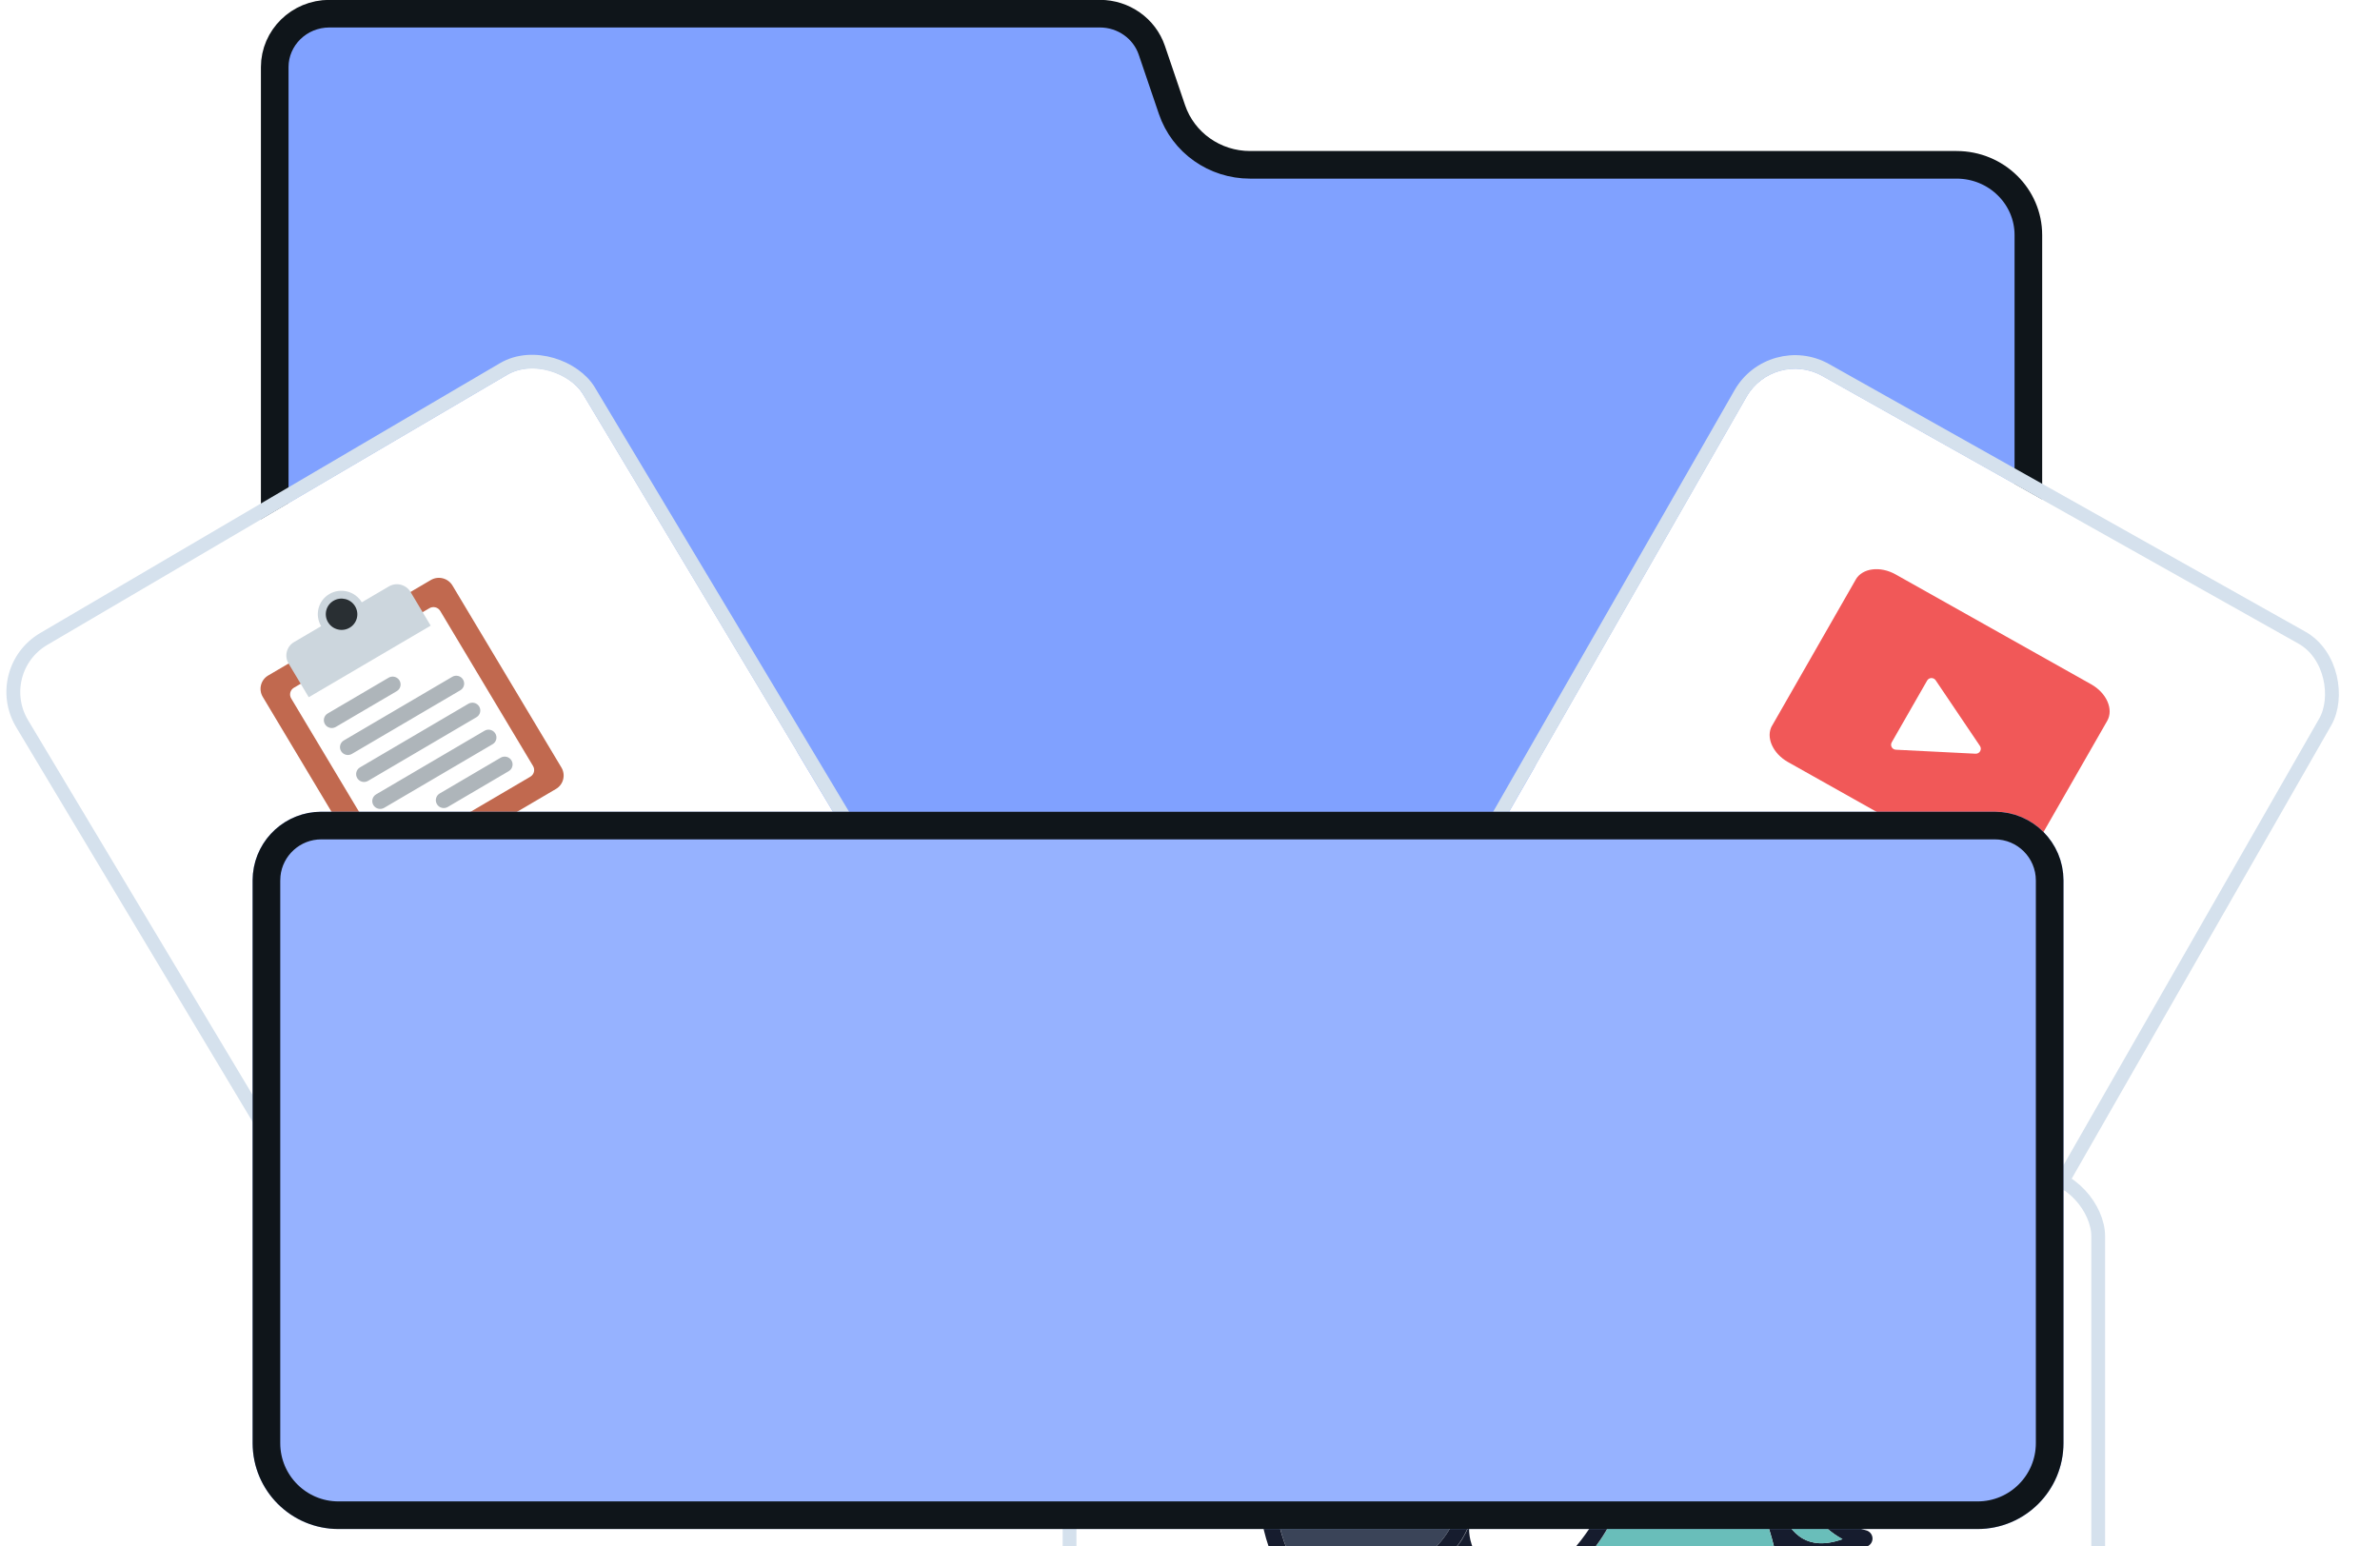 <svg xmlns="http://www.w3.org/2000/svg" fill="none" viewBox="2.41 0.01 86.19 56"><path d="M14.341 0.505H42.241C43.1 0.505 43.855 1.044 44.122 1.83L44.852 3.977C45.26 5.178 46.402 5.979 47.679 5.979H73.265C74.71 5.979 75.866 7.127 75.866 8.521V47.448C75.866 48.842 74.71 49.989 73.265 49.989H14.961C13.515 49.989 12.36 48.842 12.359 47.448V2.438C12.36 1.38 13.238 0.505 14.341 0.505Z" fill="#80A1FF" stroke="#0F151A"></path><g filter="url(#filter0_d_5040_179819)"><g clip-path="url(#clip0_5040_179819)"><rect width="23.779" height="23.624" rx="2" transform="matrix(0.872 0.49 -0.497 0.868 67.269 12.035)" fill="white"></rect><rect width="23.779" height="17.779" rx="0.454" transform="matrix(0.872 0.49 -0.497 0.868 67.269 12.035)" fill="white"></rect><g clip-path="url(#clip1_5040_179819)"><path d="M76.304 30.79C76.065 31.207 75.418 31.291 74.859 30.977L67.777 26.997C67.218 26.683 66.959 26.09 67.198 25.673L70.227 20.386C70.466 19.969 71.113 19.886 71.672 20.2L78.755 24.18C79.313 24.494 79.573 25.087 79.334 25.504L76.304 30.79Z" fill="#F15858"></path><path d="M72.812 24.045C72.879 23.928 73.046 23.922 73.121 24.033L74.726 26.412C74.809 26.535 74.715 26.7 74.566 26.693L71.679 26.548C71.544 26.541 71.465 26.396 71.531 26.28L72.812 24.045Z" fill="white"></path></g><g clip-path="url(#clip2_5040_179819)"><rect width="20.844" height="1.226" rx="0.613" transform="matrix(0.872 0.49 -0.497 0.868 58.941 29.309)" fill="#D2DEFF"></rect><rect width="20.844" height="1.226" rx="0.613" transform="matrix(0.872 0.49 -0.497 0.868 58.027 30.904)" fill="#D2DEFF"></rect></g></g><rect x="-0.094" y="-0.339" width="24.279" height="24.124" rx="2.25" transform="matrix(0.872 0.49 -0.497 0.868 67.089 12.036)" stroke="#D5E1ED" stroke-width="0.5"></rect></g><g filter="url(#filter1_d_5040_179819)"><g clip-path="url(#clip3_5040_179819)"><rect width="23.313" height="23.169" rx="2" transform="matrix(0.862 -0.506 0.514 0.858 3 23.775)" fill="white"></rect><rect width="23.313" height="17.433" rx="0.445" transform="matrix(0.862 -0.506 0.514 0.858 3 23.775)" fill="white"></rect><g clip-path="url(#clip4_5040_179819)"><g clip-path="url(#clip5_5040_179819)"><path d="M23.343 27.206C23.504 27.475 23.415 27.823 23.144 27.982L17.255 31.439C16.984 31.598 16.633 31.508 16.472 31.238L12.527 24.647C12.365 24.377 12.454 24.03 12.725 23.871L18.614 20.414C18.885 20.255 19.236 20.345 19.397 20.614L23.343 27.206Z" fill="#C1694F"></path><path d="M22.315 27.15C22.396 27.285 22.352 27.458 22.216 27.538L17.309 30.418C17.173 30.498 16.998 30.453 16.917 30.318L13.556 24.703C13.476 24.568 13.52 24.395 13.655 24.315L18.563 21.435C18.699 21.355 18.874 21.4 18.954 21.535L22.315 27.15Z" fill="white"></path><path d="M17.095 20.646L16.113 21.222C15.871 20.818 15.345 20.683 14.939 20.922C14.532 21.16 14.399 21.682 14.641 22.086L13.66 22.662C13.389 22.821 13.3 23.169 13.461 23.439L14.192 24.659L18.608 22.067L17.878 20.846C17.716 20.577 17.366 20.487 17.095 20.646Z" fill="#CCD6DD"></path><path d="M15.673 22.142C15.944 21.983 16.033 21.636 15.871 21.366C15.71 21.096 15.359 21.007 15.088 21.166C14.817 21.325 14.729 21.673 14.89 21.942C15.051 22.212 15.402 22.302 15.673 22.142Z" fill="#292F33"></path><path d="M17.478 24.052C17.559 24.186 17.515 24.36 17.379 24.44L15.17 25.736C15.035 25.815 14.86 25.77 14.779 25.636C14.698 25.501 14.743 25.327 14.878 25.248L17.087 23.951C17.222 23.872 17.397 23.917 17.478 24.052ZM19.78 24.02C19.861 24.155 19.817 24.328 19.681 24.408L15.755 26.712C15.62 26.792 15.444 26.747 15.363 26.612C15.283 26.477 15.327 26.304 15.463 26.224L19.389 23.92C19.524 23.84 19.7 23.885 19.78 24.02ZM20.365 24.996C20.445 25.131 20.401 25.305 20.265 25.384L16.339 27.689C16.204 27.768 16.029 27.724 15.948 27.589C15.867 27.454 15.912 27.28 16.047 27.201L19.973 24.896C20.109 24.817 20.284 24.861 20.365 24.996ZM20.949 25.973C21.03 26.108 20.986 26.281 20.85 26.361L16.924 28.665C16.788 28.745 16.613 28.7 16.532 28.565C16.452 28.43 16.496 28.257 16.632 28.177L20.558 25.873C20.693 25.793 20.868 25.838 20.949 25.973ZM21.534 26.949C21.614 27.084 21.57 27.258 21.434 27.337L19.226 28.634C19.091 28.713 18.915 28.669 18.835 28.534C18.754 28.399 18.798 28.225 18.934 28.145L21.142 26.849C21.278 26.77 21.453 26.814 21.534 26.949Z" fill="#AEB5BA"></path></g></g><g clip-path="url(#clip6_5040_179819)"><rect width="20.439" height="1.202" rx="0.601" transform="matrix(0.862 -0.506 0.514 0.858 13.793 39.203)" fill="#D2DEFF"></rect><rect width="20.439" height="1.202" rx="0.601" transform="matrix(0.862 -0.506 0.514 0.858 14.719 40.751)" fill="#D2DEFF"></rect></g></g><rect x="-0.344" y="-0.088" width="23.813" height="23.669" rx="2.25" transform="matrix(0.862 -0.506 0.514 0.858 2.998 23.589)" stroke="#D5E1ED" stroke-width="0.5"></rect></g><g filter="url(#filter2_dddd_5040_179819)"><g clip-path="url(#clip7_5040_179819)"><rect x="27.148" y="9.446" width="36.752" height="41.048" rx="2" fill="white"></rect><path opacity="0.5" fill-rule="evenodd" clip-rule="evenodd" d="M47.148 23.833C47.148 23.321 47.568 22.906 48.085 22.906L60.051 22.906C60.568 22.906 60.987 23.321 60.987 23.833C60.987 24.345 60.568 24.761 60.051 24.761L48.085 24.761C47.568 24.761 47.148 24.345 47.148 23.833Z" fill="#CAD0E2"></path><path opacity="0.5" fill-rule="evenodd" clip-rule="evenodd" d="M47.148 27.645C47.148 27.133 47.568 26.718 48.085 26.718L58.769 26.718C59.286 26.718 59.705 27.133 59.705 27.645C59.705 28.157 59.286 28.573 58.769 28.573L48.085 28.573C47.568 28.573 47.148 28.157 47.148 27.645Z" fill="#CAD0E2"></path><path opacity="0.5" fill-rule="evenodd" clip-rule="evenodd" d="M47.148 31.453C47.148 30.941 47.568 30.526 48.085 30.526L60.051 30.526C60.568 30.526 60.987 30.941 60.987 31.453C60.987 31.966 60.568 32.381 60.051 32.381H48.085C47.568 32.381 47.148 31.966 47.148 31.453Z" fill="#CAD0E2"></path><path d="M27.143 11.864L27.143 48.084C27.143 49.417 28.223 50.498 29.556 50.498L60.476 50.498L63.895 46.901L63.895 11.864C63.895 10.531 62.814 9.45 61.481 9.45L29.556 9.45C28.223 9.45 27.143 10.531 27.143 11.864Z" fill="white"></path><g filter="url(#filter3_d_5040_179819)"><path d="M60.839 46.899H63.891L60.472 50.495L59.9 48.087C59.755 47.481 60.215 46.899 60.839 46.899Z" fill="white"></path></g><rect x="31.363" y="35.377" width="29.145" height="1.893" rx="0.946" fill="#D2DEFF"></rect><rect x="31.363" y="38.392" width="25.738" height="1.893" rx="0.946" fill="#D2DEFF"></rect><rect x="31.363" y="41.425" width="29.145" height="1.893" rx="0.946" fill="#D2DEFF"></rect><rect x="31.363" y="44.456" width="28.009" height="1.893" rx="0.946" fill="#D2DEFF"></rect><mask id="mask0_5040_179819" style="mask-type:alpha" maskUnits="userSpaceOnUse" x="32" y="11" width="27" height="32"><rect width="26.377" height="30.898" transform="matrix(-1 0 0 1 58.562 11.292)" fill="#D9D9D9"></rect></mask><g mask="url(#mask0_5040_179819)"><path fill-rule="evenodd" clip-rule="evenodd" d="M52.669 16.399C53.356 16.734 54.029 16.771 54.688 16.562C55.071 16.441 55.443 16.238 55.806 15.973C55.59 16.464 55.152 17.067 54.269 17.573C54.121 17.658 54.07 17.846 54.156 17.993C54.187 18.046 54.232 18.087 54.283 18.113C54.374 18.159 54.485 18.159 54.58 18.105C54.712 18.029 54.835 17.952 54.951 17.872C56.439 16.852 56.621 15.564 56.636 15.137C56.641 15.011 56.568 14.896 56.451 14.845C56.336 14.794 56.2 14.818 56.109 14.906C55.546 15.45 55.014 15.813 54.498 15.977C54.312 16.036 54.126 16.07 53.937 16.076C53.674 16.084 53.406 16.038 53.13 15.93C53.069 15.905 53.006 15.878 52.944 15.848C52.79 15.773 52.604 15.835 52.528 15.987C52.453 16.14 52.516 16.324 52.669 16.399Z" fill="#161C2E"></path><path fill-rule="evenodd" clip-rule="evenodd" d="M52.778 18.825C52.963 19.252 53.19 19.743 53.597 20.108C53.64 20.148 53.686 20.184 53.733 20.22C54.142 20.529 54.687 20.699 55.439 20.662C57.17 20.575 58.112 19.078 57.961 17.908C57.948 17.805 57.883 17.717 57.79 17.671C57.697 17.625 57.586 17.629 57.496 17.681C56.668 18.16 56.102 18.245 55.705 18.189C55.406 18.147 55.171 18.023 54.959 17.871C54.888 17.82 54.819 17.765 54.752 17.71C54.62 17.602 54.424 17.62 54.314 17.75C54.226 17.856 54.221 18.002 54.291 18.111C54.308 18.138 54.329 18.162 54.355 18.183C54.642 18.418 55.04 18.717 55.617 18.798C56.09 18.864 56.646 18.781 57.325 18.465C57.178 19.207 56.511 19.993 55.407 20.048C54.705 20.083 54.293 19.904 54.014 19.653C53.719 19.388 53.535 19.015 53.349 18.582C53.324 18.525 53.284 18.48 53.235 18.448C53.229 18.443 53.222 18.439 53.215 18.436C53.208 18.432 53.201 18.428 53.195 18.425C53.18 18.418 53.166 18.413 53.152 18.409C53.146 18.407 53.141 18.406 53.135 18.404C53.126 18.403 53.117 18.401 53.108 18.399C53.081 18.395 53.054 18.395 53.026 18.399C53.002 18.401 52.977 18.407 52.953 18.416C52.949 18.417 52.945 18.419 52.941 18.421C52.933 18.424 52.926 18.427 52.919 18.431C52.919 18.431 52.919 18.431 52.919 18.431C52.908 18.437 52.898 18.443 52.888 18.45C52.885 18.451 52.883 18.454 52.88 18.455C52.872 18.461 52.864 18.467 52.856 18.474C52.847 18.483 52.838 18.491 52.83 18.501C52.83 18.501 52.83 18.501 52.83 18.502C52.821 18.512 52.813 18.522 52.805 18.533C52.8 18.54 52.796 18.548 52.792 18.555C52.748 18.636 52.74 18.734 52.779 18.825H52.778Z" fill="#161C2E"></path><path fill-rule="evenodd" clip-rule="evenodd" d="M52.159 21.79C52.221 21.912 52.324 22.117 52.486 22.332C52.633 22.527 52.828 22.731 53.085 22.889C53.111 22.905 53.136 22.92 53.163 22.935C53.785 23.279 54.648 23.309 55.818 22.658C55.929 22.597 55.991 22.474 55.974 22.35C55.957 22.225 55.865 22.123 55.742 22.092C54.873 21.877 54.215 21.139 53.798 20.356C53.774 20.31 53.75 20.264 53.728 20.218C53.56 19.881 53.447 19.556 53.383 19.294C53.348 19.144 53.331 19.023 53.328 18.936C53.326 18.892 53.328 18.864 53.331 18.849C53.332 18.845 53.332 18.843 53.333 18.842L53.23 18.447C53.224 18.442 53.217 18.438 53.21 18.434C53.203 18.431 53.197 18.427 53.19 18.424C53.175 18.417 53.161 18.412 53.147 18.407C53.141 18.406 53.136 18.405 53.13 18.403C53.121 18.401 53.112 18.399 53.103 18.398C53.076 18.394 53.048 18.394 53.021 18.397C52.996 18.4 52.972 18.406 52.949 18.415C52.937 18.419 52.926 18.424 52.915 18.43C52.915 18.43 52.914 18.43 52.914 18.43C52.903 18.435 52.893 18.441 52.883 18.448C52.88 18.45 52.878 18.452 52.875 18.454C52.867 18.46 52.859 18.466 52.852 18.473C52.842 18.481 52.833 18.49 52.825 18.499C52.825 18.499 52.825 18.5 52.825 18.5C52.816 18.51 52.808 18.52 52.801 18.532C52.795 18.539 52.791 18.546 52.787 18.554C52.747 18.622 52.729 18.692 52.719 18.75C52.708 18.816 52.706 18.887 52.708 18.957C52.713 19.097 52.739 19.261 52.781 19.435C52.865 19.787 53.022 20.214 53.251 20.644C53.601 21.3 54.143 22.001 54.889 22.412C54.211 22.655 53.763 22.562 53.468 22.399C53.06 22.173 52.841 21.762 52.716 21.515C52.708 21.499 52.699 21.485 52.688 21.47C52.601 21.352 52.437 21.31 52.3 21.377C52.146 21.453 52.084 21.638 52.16 21.79H52.159Z" fill="#161C2E"></path><path fill-rule="evenodd" clip-rule="evenodd" d="M54.224 13.69C54.241 13.845 54.245 14.021 54.225 14.21C54.166 14.766 53.904 15.413 53.178 15.894C53.163 15.904 53.149 15.915 53.136 15.928C53.029 16.028 53.007 16.194 53.092 16.32C53.188 16.461 53.38 16.499 53.523 16.404C53.68 16.3 53.819 16.19 53.944 16.073C54.538 15.522 54.781 14.856 54.842 14.274C54.88 13.925 54.852 13.603 54.796 13.349C54.768 13.222 54.732 13.107 54.691 13.011C54.654 12.924 54.599 12.822 54.52 12.748C54.445 12.679 54.339 12.651 54.238 12.674C54.139 12.697 54.056 12.767 54.02 12.862L54.018 12.864C54.017 12.868 54.014 12.874 54.01 12.883C54.001 12.901 53.987 12.931 53.965 12.97C53.922 13.048 53.85 13.165 53.739 13.307C53.518 13.59 53.142 13.974 52.531 14.352L52.86 14.873C53.531 14.458 53.96 14.027 54.224 13.69Z" fill="#161C2E"></path><path fill-rule="evenodd" clip-rule="evenodd" d="M52.455 22.879C52.716 24.08 52.718 25.459 52.289 26.745L52.279 26.776L52.726 27.225L52.773 27.272C53.369 25.79 53.366 24.249 53.091 22.89C53.082 22.843 53.072 22.796 53.062 22.749C52.965 22.302 52.838 21.873 52.694 21.472C52.372 20.579 51.962 19.821 51.587 19.29C51.489 19.151 51.295 19.117 51.155 19.214C51.014 19.311 50.98 19.503 51.079 19.642C51.576 20.346 52.159 21.517 52.455 22.879Z" fill="#161C2E"></path><path d="M36.328 15.618C37.58 15.839 38.063 16.803 38.12 16.926H38.123C38.167 17.023 38.211 17.12 38.257 17.217C38.264 17.232 38.272 17.247 38.279 17.262C38.283 17.254 38.287 17.245 38.292 17.237C38.338 17.142 38.394 17.048 38.459 16.953C38.504 16.889 38.553 16.824 38.607 16.759C38.691 16.658 38.785 16.557 38.889 16.458C39.317 16.05 39.907 15.668 40.607 15.359C40.706 15.315 40.808 15.272 40.912 15.231C41.219 15.11 41.545 15.002 41.885 14.912C42.14 14.844 42.393 14.789 42.641 14.746H42.642C42.653 14.744 42.664 14.742 42.675 14.74C42.89 14.704 43.102 14.676 43.309 14.657C43.454 14.643 43.598 14.634 43.739 14.63C43.819 14.626 43.9 14.625 43.979 14.625C44.429 14.625 44.847 14.67 45.215 14.756C45.215 14.756 45.215 14.756 45.216 14.756C45.619 14.851 45.853 14.937 46.116 15.126C46.668 15.522 46.896 16.143 47.103 16.908C47.114 16.948 47.125 16.988 47.135 17.028C47.174 17.175 47.204 17.326 47.227 17.477C47.386 18.533 47.196 19.613 47.196 19.613C47.103 20.312 46.901 20.977 46.607 21.59C46.562 21.693 46.507 21.792 46.476 21.849C46.454 21.891 46.431 21.933 46.407 21.974C46.385 22.015 46.362 22.055 46.338 22.095C46.337 22.096 46.337 22.097 46.336 22.099C46.318 22.129 46.3 22.16 46.281 22.19C46.27 22.209 46.258 22.227 46.247 22.245C46.23 22.272 46.213 22.299 46.196 22.326L46.174 22.36C46.152 22.393 46.13 22.426 46.108 22.458C46.042 22.555 45.974 22.65 45.903 22.743C45.879 22.775 45.854 22.806 45.83 22.837C45.795 22.881 45.76 22.925 45.724 22.968C45.731 22.971 45.739 22.974 45.746 22.977C46.346 23.221 46.951 23.734 47.501 24.446C48.19 25.339 48.792 26.547 49.187 27.937C49.319 28.49 49.438 29.058 49.543 29.638C49.594 29.921 49.642 30.207 49.687 30.495C49.779 30.457 49.863 30.424 49.936 30.396C50.09 30.338 50.262 30.419 50.314 30.574C50.363 30.719 50.288 30.877 50.143 30.931C49.664 31.108 49.261 31.34 49.261 31.34C48.87 31.589 48.508 31.921 48.179 32.329C47.195 33.552 46.811 35.141 47.062 36.685C47.225 37.688 47.444 38.7 47.717 39.71C47.84 40.164 47.973 40.614 48.115 41.058L48.111 41.059C48.28 41.659 48.474 42.254 48.691 42.838C49.943 46.228 51.895 49.27 53.534 51.137C54.06 51.736 54.554 52.215 54.982 52.544C54.845 52.339 54.712 52.129 54.583 51.913C54.362 51.543 54.154 51.158 53.959 50.758C54.007 50.804 54.071 50.864 54.138 50.922C54.116 50.897 53.986 50.715 53.788 50.398C53.444 49.648 53.143 48.849 52.888 48.004C52.744 47.527 52.615 47.041 52.503 46.545C52.436 46.251 52.375 45.953 52.319 45.653C52.292 45.507 52.266 45.361 52.242 45.213C52.181 44.844 52.128 44.47 52.084 44.092C52.035 43.681 52.15 44.913 52.121 44.493C52.351 45.95 52.121 44.487 52.121 44.493C52.109 44.422 52.15 44.333 52.198 44.282C52.249 44.227 52.324 44.192 52.407 44.192C52.559 44.192 52.683 44.309 52.693 44.458C52.716 44.79 52.5 43.896 52.535 44.221C52.444 44.648 52.535 44.221 52.536 44.222C52.597 44.792 52.77 44.928 52.87 45.478C52.92 45.758 52.976 46.034 53.037 46.308C54.02 47.556 55.093 48.559 56.122 49.242C56.217 49.32 56.298 49.383 56.364 49.431C56.416 49.468 56.473 49.49 56.531 49.498C56.747 49.626 56.961 49.738 57.17 49.835C57.048 49.696 56.927 49.553 56.805 49.408C56.385 48.9 55.966 48.35 55.567 47.748C54.203 45.696 53.056 43.051 52.737 39.494C52.736 39.482 52.735 39.471 52.735 39.46C52.735 39.347 52.784 39.244 52.864 39.172C52.924 39.118 53.001 39.081 53.088 39.072C53.282 39.051 53.462 39.176 53.511 39.363C53.91 40.88 54.715 42.476 55.672 43.7C56.201 44.376 56.776 44.939 57.355 45.312C57.368 45.32 57.38 45.328 57.393 45.336C57.672 42.907 57.619 39.204 56.638 35.604C56.316 34.441 55.888 33.31 55.364 32.225C54.438 30.307 53.211 28.534 51.73 26.989L49.977 25.159C49.924 25.105 49.898 25.034 49.898 24.965C49.898 24.89 49.928 24.814 49.987 24.759C50.102 24.651 50.284 24.655 50.392 24.769L52.146 26.599C52.193 26.647 52.239 26.696 52.285 26.745C52.713 25.459 52.711 24.08 52.45 22.879C52.154 21.517 51.571 20.346 51.074 19.642C50.975 19.503 51.01 19.311 51.15 19.214C51.291 19.117 51.484 19.151 51.582 19.29C51.958 19.821 52.367 20.579 52.689 21.472C52.7 21.486 52.709 21.501 52.717 21.517C52.841 21.763 53.06 22.174 53.469 22.4C53.764 22.564 54.212 22.657 54.89 22.413C54.143 22.002 53.601 21.302 53.251 20.645C53.022 20.216 52.865 19.788 52.781 19.437C52.739 19.262 52.714 19.098 52.709 18.958C52.707 18.888 52.709 18.817 52.72 18.751C52.73 18.694 52.748 18.623 52.787 18.556C52.791 18.548 52.796 18.54 52.801 18.533C52.808 18.522 52.816 18.511 52.825 18.502C52.825 18.502 52.825 18.501 52.825 18.501C52.834 18.491 52.842 18.482 52.852 18.474C52.86 18.467 52.867 18.461 52.876 18.455C52.879 18.453 52.881 18.451 52.884 18.45C52.893 18.443 52.904 18.436 52.915 18.431C52.915 18.431 52.915 18.431 52.915 18.431C52.922 18.427 52.929 18.424 52.936 18.421C52.94 18.419 52.945 18.417 52.949 18.416C52.973 18.406 52.998 18.401 53.022 18.398C53.049 18.395 53.077 18.395 53.103 18.399C53.112 18.401 53.121 18.402 53.131 18.404C53.136 18.405 53.142 18.407 53.147 18.409C53.162 18.413 53.176 18.418 53.19 18.425C53.197 18.428 53.204 18.431 53.211 18.435C53.218 18.439 53.225 18.443 53.231 18.448C53.28 18.48 53.32 18.525 53.344 18.582C53.531 19.015 53.715 19.388 54.009 19.653C54.289 19.904 54.7 20.083 55.403 20.048C56.507 19.993 57.174 19.207 57.32 18.465C56.642 18.781 56.085 18.864 55.613 18.798C55.035 18.717 54.638 18.418 54.351 18.183C54.325 18.162 54.304 18.138 54.287 18.111C54.236 18.085 54.19 18.045 54.159 17.992C54.073 17.845 54.124 17.656 54.273 17.571C55.156 17.066 55.594 16.463 55.81 15.972C55.446 16.236 55.075 16.439 54.691 16.561C54.033 16.77 53.36 16.732 52.673 16.398C52.519 16.323 52.456 16.138 52.532 15.986C52.607 15.834 52.794 15.771 52.947 15.846C53.01 15.877 53.072 15.904 53.133 15.928C53.146 15.916 53.16 15.905 53.175 15.895C53.901 15.414 54.163 14.767 54.222 14.21C54.242 14.022 54.238 13.845 54.221 13.691C53.957 14.027 53.528 14.459 52.857 14.874C52.458 15.12 51.983 15.179 51.507 15.141C51.075 15.107 50.62 14.992 50.174 14.841C50.174 14.841 46.95 13.306 46.153 13.056C45.285 12.784 44.282 12.635 43.228 12.616C43.152 12.614 43.076 12.614 42.999 12.614C42.353 12.614 41.55 12.694 41.538 12.691C41.411 12.707 41.289 12.724 41.172 12.742C39.28 13.045 37.554 13.896 36.445 15.425C36.397 15.492 36.358 15.557 36.327 15.618H36.328Z" fill="#69BEBA"></path><path d="M46.451 36.474C46.463 36.553 46.475 36.632 46.488 36.712C46.501 36.791 46.513 36.871 46.527 36.95C46.539 37.024 46.552 37.097 46.565 37.171C46.58 37.256 46.596 37.343 46.612 37.429C46.623 37.492 46.635 37.554 46.647 37.616C46.666 37.714 46.685 37.813 46.705 37.912C46.716 37.966 46.727 38.021 46.739 38.076C46.792 38.333 46.85 38.591 46.911 38.85C46.921 38.895 46.932 38.941 46.944 38.987C46.961 39.063 46.98 39.138 46.999 39.214C47.052 39.428 47.107 39.642 47.165 39.857C47.221 40.065 47.28 40.271 47.34 40.475C47.37 40.578 47.4 40.679 47.431 40.781C47.462 40.882 47.494 40.983 47.525 41.084H47.524C47.572 41.258 47.624 41.435 47.679 41.616C47.736 41.802 47.796 41.991 47.859 42.184C47.889 42.272 47.918 42.361 47.949 42.45C48 42.601 48.054 42.752 48.109 42.904C48.166 43.062 48.225 43.222 48.286 43.382C48.298 43.412 48.309 43.441 48.321 43.471C48.557 44.088 48.821 44.717 49.103 45.341C49.622 46.488 50.205 47.616 50.806 48.609C50.951 48.848 51.097 49.079 51.242 49.301C51.554 49.776 51.868 50.208 52.178 50.582C53.114 51.713 54.065 52.574 54.867 53.162C55.078 53.317 55.37 53.295 55.554 53.11C55.653 53.01 55.703 52.879 55.703 52.746C55.703 52.643 55.672 52.539 55.609 52.448C55.408 52.159 55.216 51.858 55.032 51.547C54.87 51.271 54.715 50.987 54.568 50.694C54.125 49.818 53.748 48.865 53.439 47.842C53.411 47.749 53.383 47.656 53.357 47.562C54.643 48.981 56.045 50.02 57.312 50.511C57.369 50.533 57.427 50.544 57.485 50.544C57.652 50.544 57.813 50.457 57.903 50.309C58.013 50.127 57.991 49.898 57.849 49.739C57.201 49.017 56.541 48.2 55.932 47.256C54.895 45.651 54.002 43.678 53.547 41.187C53.729 41.609 53.937 42.03 54.169 42.446C54.177 42.461 54.185 42.475 54.193 42.49C55.28 44.423 56.414 45.382 57.127 45.834C57.15 45.849 57.173 45.863 57.195 45.876C57.221 45.892 57.246 45.907 57.27 45.92C57.342 45.964 57.41 46.001 57.471 46.032C57.603 46.101 57.755 46.063 57.843 45.961C57.878 45.92 57.902 45.868 57.911 45.809C57.925 45.712 57.936 45.633 57.936 45.633C57.937 45.627 57.938 45.62 57.938 45.614C57.939 45.614 57.939 45.613 57.939 45.612C58.251 43.132 58.223 39.236 57.193 35.455C56.864 34.266 56.427 33.109 55.893 32C55.892 31.998 55.891 31.997 55.891 31.996C55.06 30.273 53.994 28.664 52.724 27.225C52.606 27.092 52.487 26.96 52.366 26.83C52.365 26.83 52.365 26.829 52.365 26.828C52.339 26.801 52.313 26.773 52.287 26.745C52.241 26.696 52.195 26.648 52.148 26.599L50.395 24.769C50.286 24.656 50.104 24.651 49.989 24.759C49.93 24.814 49.9 24.89 49.9 24.965C49.9 25.035 49.926 25.105 49.978 25.16L51.732 26.99C53.213 28.534 54.44 30.307 55.366 32.225C55.89 33.31 56.318 34.441 56.64 35.604C57.621 39.204 57.674 42.907 57.395 45.336C57.382 45.328 57.37 45.32 57.357 45.312C56.779 44.94 56.203 44.376 55.674 43.7C54.717 42.476 53.912 40.88 53.513 39.364C53.464 39.176 53.285 39.051 53.09 39.072C53.003 39.081 52.926 39.118 52.866 39.172C52.786 39.244 52.737 39.348 52.737 39.46C52.737 39.471 52.737 39.483 52.739 39.495C53.058 43.051 54.205 45.696 55.569 47.748C55.968 48.35 56.386 48.9 56.807 49.408C56.929 49.554 57.05 49.697 57.172 49.836C56.962 49.739 56.749 49.626 56.533 49.499C56.474 49.491 56.382 49.414 56.124 49.243C55.095 48.559 54.022 47.556 53.039 46.309C52.978 46.035 52.922 45.758 52.872 45.479C52.786 45.009 52.702 44.375 52.658 44.023C52.639 43.875 52.509 43.766 52.358 43.772C52.19 43.778 52.063 43.925 52.082 44.09C52.106 44.301 52.152 44.644 52.244 45.214C52.269 45.362 52.294 45.508 52.322 45.654C52.377 45.954 52.439 46.252 52.506 46.546C52.618 47.042 52.746 47.528 52.89 48.005C53.146 48.85 53.447 49.648 53.791 50.398C53.846 50.522 53.939 50.718 53.962 50.759C54.157 51.159 54.365 51.544 54.586 51.914C54.714 52.13 54.847 52.34 54.984 52.545C54.556 52.215 54.062 51.737 53.537 51.138C51.898 49.271 49.946 46.229 48.693 42.839C48.477 42.255 48.283 41.66 48.114 41.06L48.118 41.059C47.976 40.615 47.843 40.165 47.719 39.711C47.446 38.7 47.227 37.689 47.065 36.686C46.814 35.142 47.197 33.553 48.182 32.33C48.51 31.922 48.873 31.59 49.264 31.341C49.264 31.341 49.667 31.109 50.145 30.932C50.29 30.878 50.365 30.72 50.317 30.575C50.265 30.42 50.093 30.339 49.939 30.397C49.866 30.425 49.781 30.458 49.69 30.496C49.648 30.513 49.606 30.532 49.562 30.551C49.54 30.561 49.518 30.571 49.495 30.581C49.435 30.609 49.372 30.639 49.309 30.67C49.285 30.682 49.262 30.694 49.237 30.706C49.212 30.719 49.185 30.733 49.16 30.747C49.091 30.784 49.022 30.823 48.954 30.864C48.181 31.331 47.539 32.077 47.028 33.029C46.463 34.083 46.273 35.294 46.451 36.475L46.451 36.474Z" fill="#161C2E"></path><path d="M45.262 40.927C45.4 41.073 45.541 41.214 45.682 41.349C45.757 41.422 45.833 41.492 45.908 41.561L45.937 41.585L45.973 41.615L46.07 41.695C46.148 41.759 46.21 41.837 46.253 41.923C46.263 41.941 46.271 41.961 46.279 41.98C46.329 42.105 46.344 42.243 46.317 42.38L46.671 42.395L47.948 42.449L47.99 42.451C47.957 42.362 47.925 42.273 47.893 42.182C47.858 42.084 47.823 41.986 47.788 41.886C47.757 41.796 47.727 41.706 47.697 41.615C47.637 41.439 47.579 41.261 47.523 41.082C47.491 40.982 47.46 40.881 47.43 40.779C47.398 40.678 47.368 40.576 47.339 40.474C47.278 40.269 47.22 40.063 47.164 39.856C47.106 39.641 47.05 39.427 46.997 39.213C46.967 39.092 46.937 38.97 46.909 38.849C46.848 38.59 46.791 38.331 46.737 38.074C46.725 38.019 46.714 37.965 46.703 37.91C46.684 37.812 46.664 37.713 46.645 37.615C46.633 37.553 46.622 37.491 46.61 37.428C46.594 37.341 46.579 37.255 46.563 37.169C46.55 37.096 46.537 37.023 46.525 36.949C46.512 36.869 46.499 36.79 46.486 36.711C46.473 36.631 46.461 36.552 46.449 36.473C46.27 35.292 46.461 34.081 47.026 33.027C47.537 32.075 48.179 31.329 48.952 30.862C49.019 30.821 49.089 30.782 49.157 30.745C49.183 30.731 49.21 30.717 49.235 30.704C49.259 30.692 49.283 30.68 49.307 30.668C49.37 30.637 49.432 30.607 49.493 30.579C49.516 30.569 49.538 30.559 49.56 30.549C49.604 30.53 49.646 30.511 49.688 30.494C49.643 30.206 49.595 29.92 49.544 29.637C49.439 29.057 49.32 28.489 49.188 27.936C48.793 26.546 48.191 25.338 47.501 24.445C46.952 23.733 46.346 23.22 45.746 22.976C45.739 22.974 45.732 22.97 45.724 22.967C45.691 23.008 45.658 23.047 45.624 23.086C45.605 23.107 45.587 23.128 45.568 23.149C45.56 23.158 45.551 23.169 45.542 23.178C45.537 23.183 45.533 23.189 45.529 23.193C45.514 23.209 45.499 23.225 45.484 23.241C45.435 23.295 45.384 23.348 45.332 23.4C45.325 23.408 45.317 23.416 45.309 23.424C45.308 23.425 45.307 23.426 45.305 23.427C45.29 23.443 45.276 23.457 45.26 23.472C45.256 23.476 45.252 23.48 45.248 23.483C45.245 23.488 45.241 23.491 45.237 23.494C44.648 24.055 43.974 24.329 43.201 24.658C43.13 24.763 42.944 24.832 42.784 24.913C42.681 24.966 42.588 25.024 42.547 25.1C42.284 25.583 42.35 26.447 42.156 27.05C41.996 27.549 41.88 28.085 41.773 28.647C41.748 28.783 41.723 28.92 41.698 29.058C41.671 29.204 41.645 29.351 41.619 29.499C40.593 35.211 42.353 37.873 45.262 40.927Z" fill="#FFCC4C"></path><path d="M45.699 41.958L44.709 42.204C44.709 42.204 40.998 39.002 40.255 35.309C39.513 31.615 41.368 29.275 41.368 29.275C41.368 29.275 40.833 34.294 42.111 37.155C43.073 39.31 45.699 41.957 45.699 41.957V41.958Z" fill="#018F88"></path><path fill-rule="evenodd" clip-rule="evenodd" d="M42.475 24.581C42.304 24.581 42.081 24.948 42.081 25.117C42.081 25.159 42.067 25.269 42.027 25.468C41.99 25.655 41.936 25.896 41.871 26.18C41.842 26.304 41.812 26.436 41.779 26.575C41.665 27.069 41.53 27.651 41.398 28.271C41.063 29.849 40.733 31.715 40.802 33.068C41.009 37.162 42.894 39.425 45.73 42.12C45.853 42.238 46.049 42.234 46.167 42.112C46.286 41.99 46.282 41.796 46.159 41.678C43.358 39.015 41.616 36.893 41.421 33.037C41.357 31.775 41.668 29.98 42.005 28.397C42.136 27.784 42.269 27.208 42.383 26.714C42.416 26.575 42.447 26.442 42.475 26.316C42.541 26.032 42.596 25.784 42.635 25.586C42.672 25.4 42.785 24.999 42.785 24.887C42.785 24.718 42.647 24.581 42.475 24.581Z" fill="#161C2E"></path><path fill-rule="evenodd" clip-rule="evenodd" d="M41.688 28.556C41.552 28.454 41.358 28.481 41.256 28.616C40.619 29.455 39.075 31.958 39.648 34.834C40.305 38.131 42.265 40.361 43.522 41.791C43.747 42.047 43.95 42.278 44.119 42.484C44.226 42.616 44.421 42.636 44.554 42.53C44.686 42.423 44.707 42.23 44.599 42.098C44.417 41.874 44.203 41.631 43.97 41.365C42.711 39.927 40.877 37.835 40.255 34.715C39.734 32.101 41.146 29.781 41.75 28.985C41.853 28.85 41.826 28.658 41.689 28.555L41.688 28.556Z" fill="#161C2E"></path><path d="M38.29 17.235C38.337 17.14 38.393 17.046 38.458 16.951C38.503 16.887 38.552 16.822 38.605 16.757C38.69 16.656 38.784 16.555 38.887 16.456C39.315 16.048 39.905 15.666 40.605 15.357C40.705 15.312 40.806 15.27 40.911 15.229C41.218 15.108 41.544 15 41.884 14.91C42.139 14.842 42.392 14.787 42.64 14.744H42.64C42.657 14.749 42.674 14.755 42.69 14.762C42.685 14.754 42.679 14.746 42.674 14.738C42.889 14.701 43.1 14.674 43.307 14.655C43.453 14.641 43.596 14.632 43.737 14.628C43.818 14.624 43.898 14.623 43.977 14.623C44.428 14.623 44.846 14.668 45.214 14.754C45.214 14.754 45.214 14.754 45.215 14.754C45.617 14.848 45.851 14.935 46.114 15.123C46.666 15.52 46.895 16.141 47.102 16.906C47.113 16.946 47.123 16.985 47.134 17.026C47.173 17.173 47.203 17.324 47.225 17.474C47.385 18.531 47.194 19.611 47.194 19.611C47.102 20.31 46.899 20.975 46.605 21.588C46.56 21.691 46.505 21.79 46.475 21.847C46.452 21.889 46.429 21.931 46.406 21.972C46.384 22.012 46.36 22.053 46.337 22.093C46.336 22.094 46.336 22.095 46.334 22.096C46.316 22.127 46.298 22.158 46.279 22.188C46.269 22.206 46.257 22.225 46.245 22.243C46.228 22.27 46.212 22.297 46.194 22.323L46.172 22.357C46.15 22.39 46.129 22.423 46.106 22.456C46.04 22.553 45.972 22.648 45.901 22.741C45.878 22.773 45.853 22.804 45.828 22.835C45.794 22.879 45.758 22.923 45.722 22.966C45.69 23.006 45.656 23.046 45.622 23.085C45.604 23.106 45.585 23.127 45.566 23.148C45.558 23.158 45.549 23.168 45.54 23.177C45.535 23.182 45.532 23.187 45.527 23.192C45.512 23.208 45.497 23.224 45.482 23.24C45.433 23.294 45.383 23.347 45.33 23.399C45.323 23.407 45.315 23.415 45.307 23.423C45.306 23.424 45.305 23.425 45.303 23.426C45.288 23.441 45.274 23.456 45.258 23.471C45.254 23.475 45.251 23.479 45.247 23.482C45.243 23.486 45.239 23.49 45.235 23.493C45.187 23.541 45.137 23.588 45.087 23.634C45.059 23.659 45.031 23.685 45.002 23.71C44.977 23.733 44.951 23.755 44.925 23.777C44.897 23.802 44.869 23.826 44.84 23.849C44.81 23.875 44.779 23.9 44.748 23.925C44.716 23.95 44.684 23.975 44.652 24C44.619 24.025 44.585 24.051 44.551 24.076C44.471 24.136 44.389 24.194 44.306 24.251C44.231 24.302 44.155 24.35 44.078 24.398C44.072 24.401 44.067 24.404 44.062 24.408C44.036 24.423 44.011 24.438 43.986 24.454C43.966 24.466 43.946 24.477 43.926 24.489C43.892 24.509 43.858 24.529 43.823 24.548C43.821 24.549 43.819 24.55 43.817 24.551C43.777 24.574 43.737 24.596 43.696 24.617C43.694 24.618 43.692 24.619 43.69 24.62C43.65 24.642 43.61 24.663 43.569 24.683C43.564 24.686 43.557 24.689 43.551 24.692C43.518 24.709 43.484 24.725 43.451 24.741C43.36 24.786 43.267 24.828 43.173 24.867C43.139 24.882 43.105 24.896 43.071 24.91C43.04 24.923 43.009 24.935 42.978 24.947C42.935 24.964 42.892 24.98 42.849 24.996C42.82 25.006 42.792 25.017 42.764 25.027C42.762 25.027 42.76 25.028 42.758 25.028C42.723 25.041 42.687 25.053 42.652 25.065C42.616 25.077 42.581 25.088 42.545 25.099C42.474 25.121 42.402 25.143 42.329 25.163C42.243 25.187 42.156 25.209 42.068 25.23C41.972 25.253 41.875 25.273 41.778 25.291C41.901 25.124 41.992 24.942 42.045 24.744C42.053 24.715 42.06 24.686 42.066 24.657C42.171 24.158 42.029 23.625 41.69 23.1L41.691 23.099C41.403 22.643 41.342 22.233 41.365 21.916C41.372 21.9 41.412 21.786 41.455 21.65C41.528 21.422 41.448 21.173 41.254 21.032C41.182 20.979 41.108 20.924 41.047 20.875C40.512 20.444 39.988 19.896 39.508 19.266C39.278 18.965 39.058 18.645 38.852 18.311C38.828 18.27 38.804 18.23 38.779 18.19C38.779 18.189 38.779 18.188 38.778 18.187C38.755 18.15 38.733 18.112 38.711 18.074C38.604 17.89 38.502 17.705 38.407 17.518C38.362 17.432 38.319 17.346 38.278 17.26C38.282 17.252 38.286 17.243 38.291 17.235H38.29ZM43.646 15.2C43.638 15.2 43.629 15.2 43.621 15.201C43.634 15.208 43.647 15.216 43.66 15.223C43.656 15.216 43.651 15.207 43.646 15.2Z" fill="white"></path><path d="M38.782 18.191C38.806 18.242 38.829 18.281 38.855 18.312C38.831 18.273 38.807 18.232 38.782 18.191Z" fill="#161C2E"></path><g opacity="0.3"><path d="M43.646 15.2C43.651 15.208 43.656 15.216 43.66 15.224C43.647 15.216 43.634 15.208 43.621 15.201C43.629 15.2 43.637 15.2 43.646 15.2ZM42.673 14.738C42.679 14.746 42.685 14.754 42.69 14.762C42.673 14.756 42.657 14.749 42.64 14.744C42.652 14.742 42.662 14.74 42.673 14.738Z" fill="#161C2E"></path><path d="M47.453 12.958L47.449 12.967C47.06 12.79 46.654 12.624 46.218 12.482C46.669 12.615 47.084 12.776 47.453 12.958Z" fill="#161C2E"></path></g><g opacity="0.3"><path d="M42.675 14.738C42.681 14.746 42.686 14.754 42.691 14.762C42.675 14.756 42.658 14.749 42.642 14.744C42.653 14.742 42.664 14.74 42.675 14.738Z" fill="#161C2E"></path></g><path d="M43.629 15.201C43.642 15.209 43.655 15.216 43.668 15.224C43.663 15.216 43.659 15.208 43.654 15.2C43.645 15.2 43.636 15.201 43.629 15.201Z" fill="#161C2E"></path><path d="M36.313 23.595C36.402 23.789 36.5 23.985 36.607 24.18C37.709 24.955 39.056 25.41 40.51 25.41C40.61 25.41 40.709 25.408 40.807 25.404C40.815 25.404 40.822 25.404 40.83 25.403C41.154 25.388 41.472 25.35 41.783 25.291H41.783C41.907 25.124 41.997 24.942 42.051 24.744C42.059 24.715 42.066 24.686 42.071 24.657C42.177 24.157 42.035 23.625 41.695 23.1L41.696 23.099C41.409 22.643 41.348 22.233 41.371 21.916C41.3 22.084 41.217 22.247 41.123 22.403C41.108 22.427 41.092 22.452 41.076 22.476C41.033 22.544 40.987 22.61 40.939 22.675C40.966 23.045 41.2 23.388 41.209 23.401C41.442 23.757 41.609 24.183 41.497 24.597C41.479 24.662 41.456 24.725 41.425 24.787C41.124 24.831 40.817 24.854 40.51 24.854C39.069 24.854 37.947 24.318 37.608 24.138C37.415 24.113 36.68 23.973 36.313 23.595Z" fill="#161C2E"></path><path d="M40.939 22.66C40.939 22.666 40.939 22.671 40.94 22.676C40.989 22.611 41.035 22.545 41.078 22.477C41.035 22.541 41 22.581 40.939 22.66Z" fill="#161C2E"></path><path d="M38.782 18.191C38.806 18.242 38.829 18.281 38.855 18.313C38.831 18.273 38.807 18.232 38.782 18.191Z" fill="#161C2E"></path><path d="M46.215 12.482C45.393 12.24 44.451 12.088 43.443 12.053V12.048C44.52 12.048 45.418 12.223 46.215 12.482Z" fill="#161C2E"></path><path d="M41.066 22.476C41.023 22.545 40.977 22.611 40.928 22.676C40.928 22.67 40.928 22.665 40.927 22.659C40.989 22.58 41.023 22.54 41.066 22.476Z" fill="#161C2E"></path><path d="M33.799 19.712C33.802 19.68 33.807 19.647 33.811 19.614C34.073 17.979 34.893 16.649 35.679 16.091C35.455 14.711 38.251 12.554 41.08 12.191C41.233 12.171 41.388 12.146 41.545 12.127H41.546C42.011 12.073 42.497 12.044 42.996 12.044C43.146 12.044 43.295 12.047 43.443 12.052C44.451 12.087 45.393 12.239 46.215 12.482C46.651 12.623 47.057 12.79 47.446 12.966C48.474 13.432 50.429 14.322 50.77 14.38L50.171 14.839C50.171 14.839 46.946 13.304 46.15 13.054C45.282 12.782 44.278 12.633 43.224 12.614C43.149 12.612 43.073 12.611 42.996 12.611C42.35 12.611 41.547 12.691 41.534 12.689C41.408 12.704 41.285 12.721 41.168 12.74C39.276 13.043 37.551 13.894 36.442 15.423C36.393 15.49 36.354 15.555 36.323 15.616C37.575 15.837 38.058 16.8 38.116 16.924H38.118C38.162 17.021 38.206 17.118 38.253 17.215C38.26 17.23 38.267 17.245 38.274 17.26C38.316 17.346 38.359 17.432 38.403 17.518C38.498 17.705 38.6 17.89 38.707 18.074C38.729 18.112 38.751 18.15 38.774 18.187C38.775 18.188 38.775 18.189 38.775 18.19C38.799 18.24 38.822 18.279 38.849 18.31C39.054 18.645 39.274 18.965 39.504 19.266C39.984 19.896 40.508 20.444 41.043 20.874C41.104 20.924 41.178 20.979 41.25 21.032C41.445 21.173 41.524 21.422 41.452 21.65C41.408 21.785 41.368 21.9 41.361 21.915C41.291 22.084 41.208 22.247 41.113 22.403C41.098 22.427 41.083 22.452 41.067 22.476C41.024 22.54 40.99 22.58 40.928 22.659C40.928 22.664 40.928 22.669 40.929 22.675C40.916 22.694 40.901 22.714 40.886 22.732C40.851 22.78 40.813 22.826 40.774 22.871C40.104 23.658 39.101 24.157 37.98 24.157C37.851 24.157 37.725 24.151 37.6 24.138H37.599C37.406 24.113 36.67 23.973 36.304 23.595C36.393 23.789 36.491 23.985 36.598 24.18C36.993 24.903 37.525 25.6 37.798 25.938C37.897 26.062 37.891 26.238 37.784 26.355C37.721 26.424 37.633 26.461 37.543 26.461C37.49 26.461 37.438 26.449 37.389 26.423C36.557 25.985 33.752 24.233 33.752 20.493C33.752 20.229 33.768 19.968 33.799 19.712H33.799ZM34.441 21.671C34.59 22.429 34.883 23.153 35.31 23.806C35.647 24.323 36.206 24.984 36.675 25.375C36.283 24.813 36.003 24.282 35.802 23.817C35.62 23.397 36.081 22.99 36.483 23.213C36.875 23.43 37.37 23.591 37.98 23.59C38.936 23.59 39.791 23.158 40.356 22.48C40.478 22.335 40.587 22.177 40.68 22.01C40.762 21.864 40.842 21.693 40.909 21.491C40.909 21.491 39.431 20.454 38.211 18.358C38.045 18.071 37.892 17.784 37.753 17.497C37.699 17.385 37.647 17.273 37.598 17.161L37.595 17.162C37.579 17.125 37.221 16.355 36.221 16.175C36.221 16.176 36.221 16.177 36.221 16.177C36.221 16.177 35.511 16.872 35.42 16.998C35.384 17.049 35.349 17.101 35.316 17.153C35.291 17.19 35.267 17.227 35.244 17.264C35.215 17.309 35.188 17.354 35.161 17.4C35.134 17.445 35.108 17.492 35.082 17.538C35.048 17.598 35.016 17.658 34.985 17.719C34.967 17.752 34.951 17.787 34.934 17.82C34.91 17.868 34.888 17.916 34.866 17.965C34.843 18.012 34.823 18.059 34.802 18.107C34.776 18.168 34.751 18.228 34.728 18.289C34.712 18.328 34.698 18.367 34.684 18.407C34.666 18.454 34.65 18.501 34.634 18.548C34.629 18.562 34.624 18.576 34.62 18.59C34.606 18.63 34.594 18.669 34.581 18.709C34.568 18.754 34.555 18.799 34.542 18.845C34.536 18.866 34.53 18.887 34.525 18.907C34.514 18.944 34.505 18.981 34.496 19.018C34.482 19.07 34.47 19.122 34.459 19.175C34.449 19.221 34.438 19.268 34.43 19.315C34.425 19.337 34.42 19.361 34.416 19.384C34.41 19.429 34.396 19.494 34.396 19.497C34.396 19.52 34.221 20.633 34.44 21.671H34.441Z" fill="#161C2E"></path><path d="M37.603 24.139C37.942 24.319 39.063 24.854 40.505 24.854C40.812 24.854 41.118 24.832 41.419 24.787C41.45 24.726 41.474 24.663 41.492 24.598C41.604 24.184 41.437 23.758 41.204 23.402C41.195 23.388 40.96 23.046 40.933 22.676C40.92 22.695 40.905 22.714 40.89 22.733C40.855 22.781 40.817 22.827 40.778 22.872C40.108 23.659 39.105 24.158 37.984 24.158C37.855 24.158 37.729 24.151 37.604 24.139H37.603Z" fill="#161C2E"></path><path d="M34.442 21.673C34.592 22.431 34.885 23.155 35.312 23.809C35.649 24.326 36.207 24.986 36.676 25.377C36.285 24.815 36.004 24.285 35.803 23.819C35.621 23.4 36.083 22.992 36.485 23.215C36.876 23.433 37.371 23.593 37.982 23.593C38.937 23.592 39.792 23.16 40.357 22.483C40.48 22.337 40.588 22.179 40.681 22.012C40.764 21.866 40.844 21.695 40.91 21.493C40.91 21.493 39.433 20.456 38.213 18.36C38.046 18.074 37.893 17.787 37.755 17.5C37.7 17.387 37.649 17.275 37.599 17.163L37.597 17.164C37.581 17.127 37.222 16.357 36.222 16.178C36.222 16.179 36.222 16.179 36.222 16.179C36.222 16.179 35.512 16.875 35.422 17.001C35.386 17.051 35.351 17.103 35.317 17.156C35.292 17.192 35.269 17.229 35.245 17.266C35.217 17.311 35.189 17.357 35.162 17.402C35.135 17.448 35.109 17.494 35.083 17.54C35.049 17.6 35.017 17.661 34.986 17.721C34.969 17.755 34.952 17.789 34.935 17.823C34.912 17.87 34.889 17.918 34.867 17.967C34.845 18.014 34.824 18.062 34.803 18.109C34.778 18.17 34.752 18.231 34.73 18.291C34.714 18.331 34.699 18.37 34.685 18.409C34.668 18.456 34.651 18.503 34.635 18.55C34.63 18.564 34.625 18.578 34.621 18.592C34.608 18.632 34.595 18.672 34.583 18.711C34.569 18.757 34.556 18.802 34.543 18.847C34.537 18.868 34.531 18.889 34.526 18.91C34.515 18.947 34.506 18.984 34.497 19.02C34.484 19.073 34.472 19.125 34.46 19.177C34.45 19.224 34.44 19.27 34.431 19.317C34.426 19.34 34.421 19.363 34.418 19.386C34.411 19.431 34.398 19.496 34.398 19.5C34.398 19.522 34.222 20.635 34.441 21.673H34.442Z" fill="#3A4458"></path><path d="M40.996 19.004C41.022 19.168 41.188 19.273 41.351 19.232H41.351C41.495 19.195 41.584 19.058 41.564 18.913C41.539 18.738 41.53 18.552 41.53 18.364C41.53 16.902 42.14 16.902 42.145 16.902C42.146 16.901 42.147 16.901 42.148 16.902C42.279 16.902 42.435 16.969 42.586 17.058C42.741 17.15 42.891 17.263 43.003 17.348C43.038 17.374 43.07 17.399 43.099 17.42C43.282 17.556 43.466 17.652 43.639 17.707C43.753 17.744 43.862 17.763 43.962 17.763C44.092 17.763 44.207 17.731 44.298 17.666C44.465 17.546 44.573 17.355 44.492 17.12C44.431 16.943 44.27 16.885 44.125 16.911C43.983 16.937 43.888 17.096 43.886 17.226C43.618 17.388 43.057 16.377 42.194 16.336C42.183 16.336 41.015 16.341 40.957 18.347C40.951 18.571 40.964 18.793 40.996 19.004Z" fill="#161C2E"></path><path d="M42.833 20.471C43.326 20.483 43.748 19.702 43.776 18.725C43.787 18.348 43.737 17.996 43.644 17.706C43.496 17.246 43.237 16.941 42.935 16.933C42.814 16.93 42.698 16.974 42.591 17.057C42.259 17.314 42.013 17.941 41.992 18.679C41.964 19.656 42.341 20.458 42.833 20.471Z" fill="#161C2E"></path><path d="M41.779 25.291C41.876 25.273 41.973 25.252 42.069 25.23C42.157 25.209 42.244 25.187 42.33 25.163C42.403 25.143 42.475 25.121 42.546 25.099C42.582 25.088 42.617 25.076 42.653 25.065C42.688 25.053 42.724 25.041 42.759 25.028C42.761 25.028 42.763 25.027 42.765 25.027C42.793 25.017 42.821 25.006 42.85 24.996C42.893 24.98 42.936 24.964 42.979 24.947C43.01 24.935 43.041 24.923 43.072 24.91C43.106 24.896 43.141 24.882 43.174 24.867C43.268 24.828 43.361 24.785 43.452 24.741C43.486 24.725 43.519 24.709 43.553 24.692C43.558 24.689 43.565 24.686 43.57 24.683C43.611 24.662 43.651 24.641 43.691 24.62C43.693 24.619 43.695 24.618 43.697 24.617C43.738 24.595 43.778 24.574 43.818 24.551C43.82 24.55 43.822 24.549 43.824 24.548C43.858 24.529 43.893 24.509 43.927 24.489C43.947 24.477 43.967 24.465 43.987 24.454C44.012 24.438 44.037 24.423 44.063 24.408C44.068 24.404 44.073 24.401 44.079 24.398C44.156 24.35 44.232 24.301 44.307 24.25C44.39 24.194 44.472 24.136 44.553 24.076C44.586 24.051 44.62 24.025 44.653 24C44.685 23.975 44.717 23.95 44.748 23.925C44.78 23.9 44.811 23.874 44.841 23.849C44.87 23.826 44.898 23.802 44.926 23.777C44.952 23.755 44.978 23.733 45.003 23.71C45.032 23.685 45.06 23.659 45.088 23.634C45.138 23.588 45.188 23.541 45.236 23.493C45.24 23.49 45.244 23.486 45.248 23.482C45.252 23.479 45.255 23.475 45.259 23.471C45.275 23.456 45.289 23.441 45.304 23.426C45.306 23.425 45.307 23.424 45.308 23.423C45.316 23.415 45.324 23.407 45.331 23.399C45.383 23.347 45.434 23.294 45.483 23.24C45.498 23.224 45.513 23.208 45.528 23.192C45.532 23.187 45.536 23.182 45.541 23.177C45.55 23.168 45.559 23.157 45.567 23.148C45.586 23.127 45.605 23.106 45.623 23.085C45.657 23.046 45.691 23.006 45.723 22.966C45.759 22.923 45.795 22.879 45.829 22.835C45.854 22.804 45.879 22.773 45.902 22.741C45.973 22.648 46.041 22.552 46.107 22.456C46.13 22.423 46.151 22.39 46.173 22.357L46.196 22.323C46.213 22.297 46.229 22.27 46.246 22.243C46.258 22.225 46.269 22.206 46.28 22.188C46.299 22.158 46.317 22.127 46.335 22.096C46.337 22.095 46.337 22.094 46.338 22.092C46.361 22.053 46.385 22.012 46.407 21.972C46.431 21.931 46.453 21.889 46.476 21.847C46.549 21.71 46.492 21.54 46.353 21.472C46.35 21.47 46.348 21.469 46.345 21.468L46.335 21.464C46.335 21.464 46.335 21.463 46.334 21.463C46.334 21.463 46.333 21.463 46.333 21.463C46.299 21.45 46.263 21.442 46.228 21.442C46.127 21.442 46.029 21.497 45.979 21.592C45.767 21.995 45.603 22.205 45.462 22.396C45.438 22.428 45.414 22.458 45.39 22.489C45.344 22.547 45.298 22.604 45.25 22.66C45.17 22.756 45.086 22.849 44.999 22.939C44.666 23.287 44.299 23.591 43.904 23.849C43.871 23.871 43.838 23.892 43.805 23.913C43.802 23.915 43.8 23.916 43.798 23.918C43.734 23.958 43.669 23.996 43.603 24.034C43.429 24.134 43.25 24.225 43.067 24.307C43.031 24.324 42.994 24.34 42.958 24.355C42.89 24.384 42.821 24.412 42.752 24.438C42.728 24.448 42.704 24.457 42.68 24.465C42.587 24.5 42.495 24.532 42.401 24.561C42.325 24.585 42.249 24.608 42.172 24.629C42.137 24.639 42.102 24.648 42.067 24.657C42.061 24.686 42.054 24.715 42.046 24.744C41.993 24.942 41.902 25.124 41.779 25.291Z" fill="#161C2E"></path><path d="M45.935 42.82C45.935 42.847 45.936 42.874 45.938 42.901C45.952 43.105 46.016 43.295 46.12 43.459C46.122 43.462 46.124 43.465 46.127 43.469H48.391C48.313 43.282 48.238 43.093 48.164 42.901H46.514C46.51 42.875 46.508 42.848 46.508 42.82C46.508 42.468 46.797 42.181 47.153 42.181H47.895C47.828 41.994 47.763 41.805 47.699 41.614H47.153C47.101 41.614 47.049 41.617 46.998 41.624C46.82 41.646 46.654 41.706 46.508 41.797C46.43 41.845 46.357 41.902 46.292 41.967C46.227 42.032 46.169 42.103 46.12 42.181C46.003 42.366 45.935 42.586 45.935 42.82Z" fill="#161C2E"></path><path d="M43.502 42.82C43.502 43.059 43.572 43.282 43.694 43.469H46.13C46.127 43.465 46.125 43.462 46.123 43.459C46.019 43.295 45.955 43.105 45.941 42.901H44.081C44.077 42.875 44.075 42.848 44.075 42.82C44.075 42.468 44.364 42.181 44.72 42.181H46.123C46.172 42.103 46.23 42.032 46.295 41.967C46.36 41.902 46.432 41.845 46.511 41.797C46.657 41.706 46.823 41.646 47.001 41.624C47.052 41.617 47.103 41.614 47.156 41.614H44.72C44.667 41.614 44.616 41.617 44.565 41.624C44.387 41.646 44.22 41.707 44.075 41.797C43.996 41.846 43.924 41.902 43.859 41.967C43.638 42.185 43.502 42.487 43.502 42.82Z" fill="#161C2E"></path><path d="M44.073 42.82C44.073 42.848 44.075 42.875 44.079 42.901H45.936V42.82C45.936 42.586 46.004 42.366 46.121 42.181H44.718C44.362 42.181 44.073 42.468 44.073 42.82Z" fill="#3A4458"></path><path d="M46.508 42.82C46.508 42.848 46.51 42.875 46.514 42.901H48.164C48.072 42.664 47.982 42.424 47.895 42.181H47.154C46.798 42.181 46.508 42.468 46.508 42.82Z" fill="#3A4458"></path><path fill-rule="evenodd" clip-rule="evenodd" d="M50.772 14.381C51.046 14.457 51.31 14.508 51.555 14.528C51.956 14.559 52.281 14.503 52.526 14.352L52.855 14.873C52.457 15.119 51.982 15.178 51.505 15.14C51.074 15.106 50.618 14.991 50.173 14.84L50.772 14.381Z" fill="#161C2E"></path><path d="M44.895 51.352L44.898 51.353C44.903 54.384 45.195 57.275 45.726 59.924C45.771 60.15 45.965 60.277 46.163 60.277C46.295 60.277 46.428 60.221 46.522 60.1C48.266 57.843 49.788 54.778 50.767 51.258C50.949 50.599 51.108 49.946 51.242 49.3C51.279 49.122 51.314 48.945 51.348 48.769C51.313 48.723 51.278 48.677 51.243 48.63C51.201 48.573 51.159 48.515 51.117 48.457C51.089 48.418 51.06 48.379 51.033 48.339C50.985 48.272 50.937 48.204 50.89 48.136C50.864 48.293 50.836 48.45 50.806 48.608C50.651 49.439 50.457 50.277 50.224 51.113C49.332 54.324 47.917 57.314 46.228 59.565C45.742 57.054 45.485 54.41 45.462 51.69L45.455 51.685C45.454 51.551 45.453 51.416 45.453 51.281C45.453 49.603 45.541 47.947 45.713 46.335C45.713 46.335 45.713 46.334 45.713 46.334C45.817 45.361 45.951 44.405 46.114 43.471C46.115 43.465 46.116 43.46 46.117 43.456C46.121 43.431 46.126 43.406 46.13 43.381C46.176 43.122 46.224 42.865 46.274 42.61L46.319 42.38C46.328 42.335 46.332 42.289 46.332 42.245C46.332 42.231 46.332 42.218 46.331 42.205C46.329 42.172 46.325 42.138 46.318 42.105C46.316 42.096 46.314 42.086 46.312 42.077C46.303 42.044 46.293 42.011 46.281 41.98C46.275 41.968 46.27 41.955 46.264 41.943C46.262 41.936 46.258 41.93 46.255 41.923C46.249 41.913 46.243 41.902 46.238 41.892C46.232 41.881 46.226 41.871 46.219 41.86C46.212 41.85 46.206 41.84 46.198 41.83C46.192 41.821 46.184 41.812 46.177 41.803C46.176 41.801 46.175 41.8 46.173 41.798C46.167 41.789 46.16 41.781 46.152 41.773C46.128 41.745 46.101 41.719 46.072 41.695L45.794 42.166L45.784 42.183L45.773 42.202C45.727 42.424 45.684 42.648 45.642 42.874C45.64 42.88 45.639 42.888 45.638 42.895C45.637 42.898 45.636 42.9 45.636 42.903C45.602 43.085 45.569 43.269 45.538 43.453C45.537 43.459 45.536 43.465 45.535 43.471C45.114 45.936 44.895 48.616 44.895 51.352Z" fill="#161C2E"></path></g></g><rect x="26.898" y="9.196" width="37.252" height="41.548" rx="2.25" stroke="#D5E1ED" stroke-width="0.5"></rect></g><g filter="url(#filter4_d_5040_179819)"><path d="M11.559 32.518C11.559 31.144 12.672 30.03 14.046 30.03H74.649C76.023 30.03 77.137 31.144 77.137 32.518V52.896C77.137 54.613 75.745 56.005 74.027 56.005H14.668C12.951 56.005 11.559 54.613 11.559 52.896V32.518Z" fill="#96B2FF"></path><path d="M14.046 30.53H74.649C75.747 30.53 76.636 31.42 76.637 32.517V52.895C76.637 54.337 75.469 55.506 74.027 55.506H14.668C13.227 55.506 12.059 54.337 12.059 52.895V32.517L12.069 32.314C12.171 31.312 13.017 30.53 14.046 30.53Z" stroke="#0F151A"></path></g><defs><filter id="filter0_d_5040_179819" x="52.765" y="10.502" width="36.768" height="36.438" filterUnits="userSpaceOnUse" color-interpolation-filters="sRGB"><feFlood flood-opacity="0" result="BackgroundImageFix"></feFlood><feColorMatrix in="SourceAlpha" type="matrix" values="0 0 0 0 0 0 0 0 0 0 0 0 0 0 0 0 0 0 127 0" result="hardAlpha"></feColorMatrix><feOffset dx="-0.613" dy="0.613"></feOffset><feGaussianBlur stdDeviation="1.073"></feGaussianBlur><feColorMatrix type="matrix" values="0 0 0 0 0.008 0 0 0 0 0.071 0 0 0 0 0.314 0 0 0 0.1 0"></feColorMatrix><feBlend mode="normal" in2="BackgroundImageFix" result="effect1_dropShadow_5040_179819"></feBlend><feBlend mode="normal" in="SourceGraphic" in2="effect1_dropShadow_5040_179819" result="shape"></feBlend></filter><filter id="filter1_d_5040_179819" x="0.295" y="10.472" width="36.212" height="35.889" filterUnits="userSpaceOnUse" color-interpolation-filters="sRGB"><feFlood flood-opacity="0" result="BackgroundImageFix"></feFlood><feColorMatrix in="SourceAlpha" type="matrix" values="0 0 0 0 0 0 0 0 0 0 0 0 0 0 0 0 0 0 127 0" result="hardAlpha"></feColorMatrix><feOffset dx="-0.601" dy="0.601"></feOffset><feGaussianBlur stdDeviation="1.052"></feGaussianBlur><feColorMatrix type="matrix" values="0 0 0 0 0.008 0 0 0 0 0.071 0 0 0 0 0.314 0 0 0 0.1 0"></feColorMatrix><feBlend mode="normal" in2="BackgroundImageFix" result="effect1_dropShadow_5040_179819"></feBlend><feBlend mode="normal" in="SourceGraphic" in2="effect1_dropShadow_5040_179819" result="shape"></feBlend></filter><filter id="filter2_dddd_5040_179819" x="23.618" y="7.43" width="55.939" height="68.72" filterUnits="userSpaceOnUse" color-interpolation-filters="sRGB"><feFlood flood-opacity="0" result="BackgroundImageFix"></feFlood><feColorMatrix in="SourceAlpha" type="matrix" values="0 0 0 0 0 0 0 0 0 0 0 0 0 0 0 0 0 0 127 0" result="hardAlpha"></feColorMatrix><feOffset dx="0.606" dy="1.212"></feOffset><feGaussianBlur stdDeviation="1.364"></feGaussianBlur><feColorMatrix type="matrix" values="0 0 0 0 0.427 0 0 0 0 0.482 0 0 0 0 0.753 0 0 0 0.1 0"></feColorMatrix><feBlend mode="normal" in2="BackgroundImageFix" result="effect1_dropShadow_5040_179819"></feBlend><feColorMatrix in="SourceAlpha" type="matrix" values="0 0 0 0 0 0 0 0 0 0 0 0 0 0 0 0 0 0 127 0" result="hardAlpha"></feColorMatrix><feOffset dx="1.819" dy="4.546"></feOffset><feGaussianBlur stdDeviation="2.425"></feGaussianBlur><feColorMatrix type="matrix" values="0 0 0 0 0.427 0 0 0 0 0.482 0 0 0 0 0.753 0 0 0 0.09 0"></feColorMatrix><feBlend mode="normal" in2="effect1_dropShadow_5040_179819" result="effect2_dropShadow_5040_179819"></feBlend><feColorMatrix in="SourceAlpha" type="matrix" values="0 0 0 0 0 0 0 0 0 0 0 0 0 0 0 0 0 0 127 0" result="hardAlpha"></feColorMatrix><feOffset dx="4.243" dy="10.002"></feOffset><feGaussianBlur stdDeviation="3.182"></feGaussianBlur><feColorMatrix type="matrix" values="0 0 0 0 0.427 0 0 0 0 0.482 0 0 0 0 0.753 0 0 0 0.05 0"></feColorMatrix><feBlend mode="normal" in2="effect2_dropShadow_5040_179819" result="effect3_dropShadow_5040_179819"></feBlend><feColorMatrix in="SourceAlpha" type="matrix" values="0 0 0 0 0 0 0 0 0 0 0 0 0 0 0 0 0 0 127 0" result="hardAlpha"></feColorMatrix><feOffset dx="7.577" dy="17.579"></feOffset><feGaussianBlur stdDeviation="3.789"></feGaussianBlur><feColorMatrix type="matrix" values="0 0 0 0 0.427 0 0 0 0 0.482 0 0 0 0 0.753 0 0 0 0.01 0"></feColorMatrix><feBlend mode="normal" in2="effect3_dropShadow_5040_179819" result="effect4_dropShadow_5040_179819"></feBlend><feBlend mode="normal" in="SourceGraphic" in2="effect4_dropShadow_5040_179819" result="shape"></feBlend></filter><filter id="filter3_d_5040_179819" x="58.053" y="45.08" width="6.444" height="6.022" filterUnits="userSpaceOnUse" color-interpolation-filters="sRGB"><feFlood flood-opacity="0" result="BackgroundImageFix"></feFlood><feColorMatrix in="SourceAlpha" type="matrix" values="0 0 0 0 0 0 0 0 0 0 0 0 0 0 0 0 0 0 127 0" result="hardAlpha"></feColorMatrix><feOffset dx="-0.606" dy="-0.606"></feOffset><feGaussianBlur stdDeviation="0.606"></feGaussianBlur><feComposite in2="hardAlpha" operator="out"></feComposite><feColorMatrix type="matrix" values="0 0 0 0 0.074 0 0 0 0 0.208 0 0 0 0 0.331 0 0 0 0.07 0"></feColorMatrix><feBlend mode="normal" in2="BackgroundImageFix" result="effect1_dropShadow_5040_179819"></feBlend><feBlend mode="normal" in="SourceGraphic" in2="effect1_dropShadow_5040_179819" result="shape"></feBlend></filter><filter id="filter4_d_5040_179819" x="7.827" y="25.677" width="73.041" height="33.438" filterUnits="userSpaceOnUse" color-interpolation-filters="sRGB"><feFlood flood-opacity="0" result="BackgroundImageFix"></feFlood><feColorMatrix in="SourceAlpha" type="matrix" values="0 0 0 0 0 0 0 0 0 0 0 0 0 0 0 0 0 0 127 0" result="hardAlpha"></feColorMatrix><feOffset dy="-0.622"></feOffset><feGaussianBlur stdDeviation="1.866"></feGaussianBlur><feComposite in2="hardAlpha" operator="out"></feComposite><feColorMatrix type="matrix" values="0 0 0 0 0.28 0 0 0 0 0.416 0 0 0 0 0.801 0 0 0 0.6 0"></feColorMatrix><feBlend mode="normal" in2="BackgroundImageFix" result="effect1_dropShadow_5040_179819"></feBlend><feBlend mode="normal" in="SourceGraphic" in2="effect1_dropShadow_5040_179819" result="shape"></feBlend></filter><clipPath id="clip0_5040_179819"><rect width="23.779" height="23.624" rx="2" transform="matrix(0.872 0.49 -0.497 0.868 67.269 12.035)" fill="white"></rect></clipPath><clipPath id="clip1_5040_179819"><rect width="10.446" height="10.446" fill="white" transform="matrix(0.872 0.49 -0.497 0.868 71.309 18.498)"></rect></clipPath><clipPath id="clip2_5040_179819"><rect width="23.779" height="3.065" rx="0.454" transform="matrix(0.872 0.49 -0.497 0.868 57.754 28.642)" fill="white"></rect></clipPath><clipPath id="clip3_5040_179819"><rect width="23.313" height="23.169" rx="2" transform="matrix(0.862 -0.506 0.514 0.858 3 23.775)" fill="white"></rect></clipPath><clipPath id="clip4_5040_179819"><rect width="10.243" height="10.243" fill="white" transform="matrix(0.862 -0.506 0.514 0.858 10.523 23.514)"></rect></clipPath><clipPath id="clip5_5040_179819"><rect width="10.243" height="10.243" fill="white" transform="matrix(0.862 -0.506 0.514 0.858 10.523 23.514)"></rect></clipPath><clipPath id="clip6_5040_179819"><rect width="23.313" height="3.006" rx="0.445" transform="matrix(0.862 -0.506 0.514 0.858 12.641 39.879)" fill="white"></rect></clipPath><clipPath id="clip7_5040_179819"><rect x="27.148" y="9.446" width="36.752" height="41.048" rx="2" fill="white"></rect></clipPath></defs></svg>